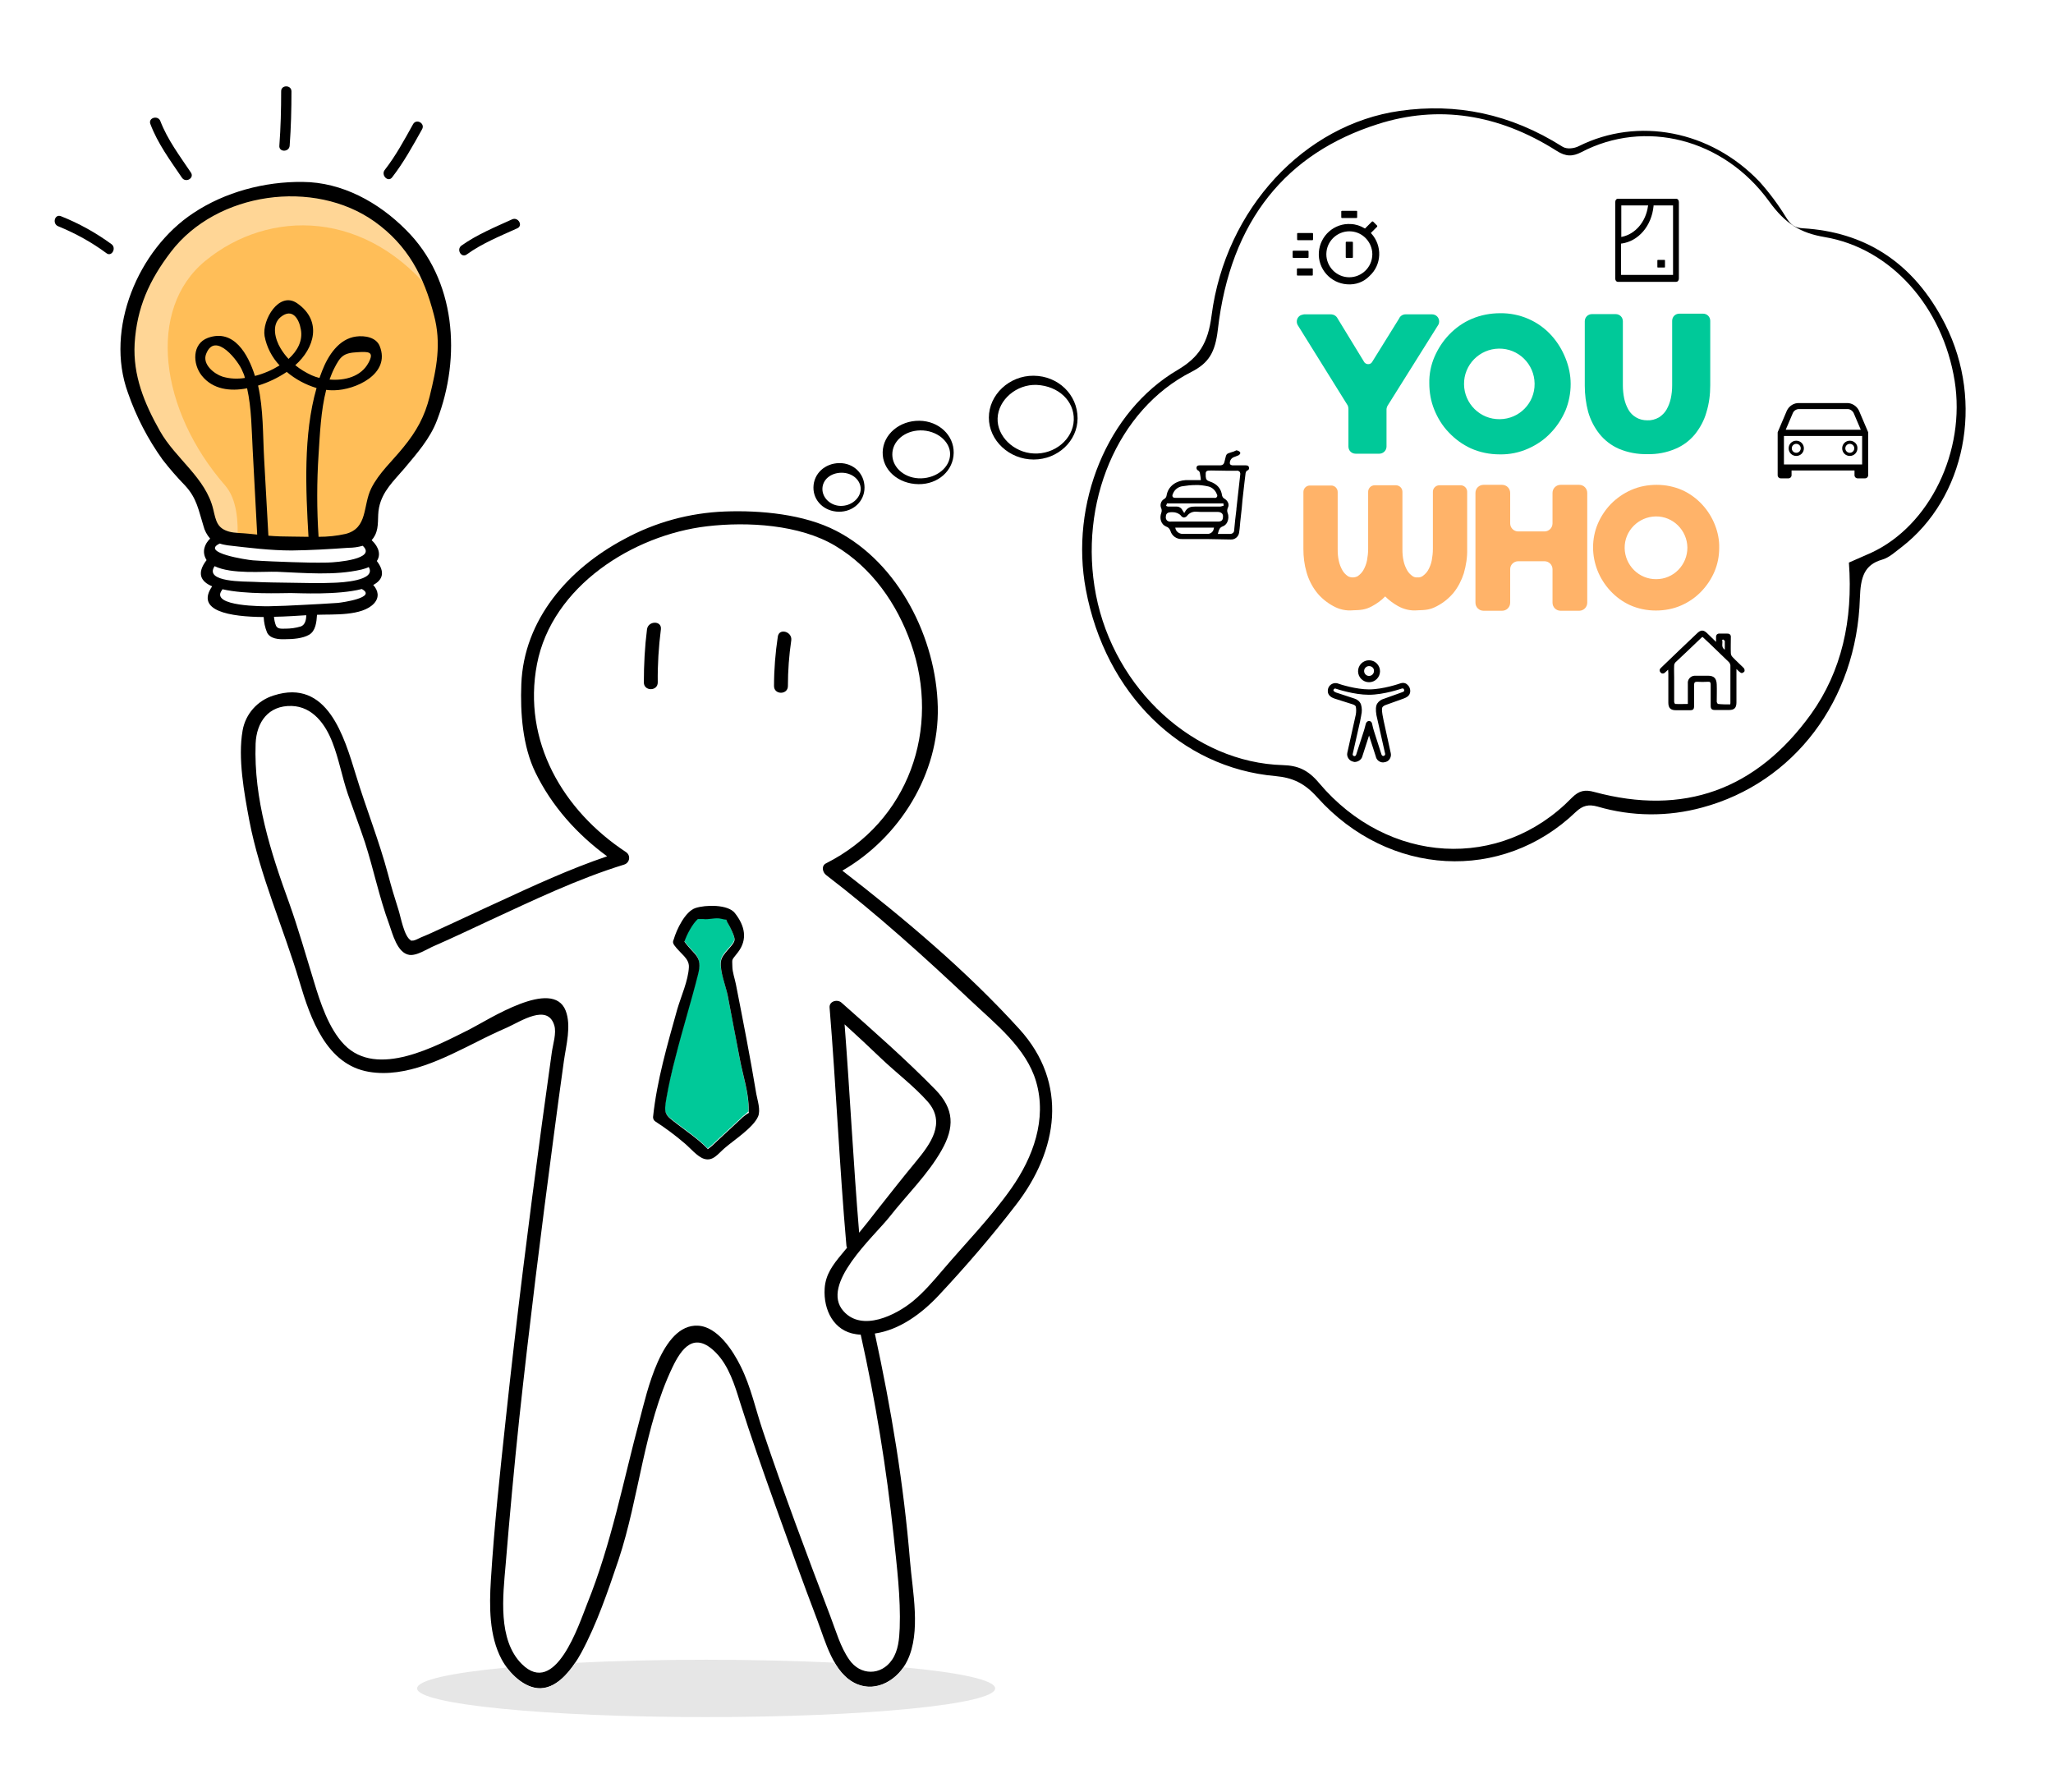 <?xml version="1.0" encoding="utf-8"?>
<!-- Generator: Adobe Illustrator 24.0.1, SVG Export Plug-In . SVG Version: 6.00 Build 0)  -->
<svg version="1.1" id="bb5d28a7-dcbd-432e-bcf1-e00e5f3218fd"
	 xmlns="http://www.w3.org/2000/svg" xmlns:xlink="http://www.w3.org/1999/xlink" x="0px" y="0px" viewBox="0 0 916.4 800"
	 style="enable-background:new 0 0 916.4 800;" xml:space="preserve">
<style type="text/css">
	.st0{fill:#FFBE58;}
	.st1{fill:#FFD696;}
	.st2{fill:#00C999;}
	.st3{fill:#E6E6E6;}
	.st4{fill:#FFB369;}
</style>
<title>why-youwho-idea-teal</title>
<path class="st0" d="M199.1,151.1c0.7,5-4,26.3-5.9,32.6c-1.8,5.7-4.7,11-8.7,15.5c-3.9,4.6-6.5,8.5-10.7,12.8
	c-4.5,4.5-7.3,10.4-8,16.7c-0.3,3.1,0.6,6.4-1.1,8.9c-1,1.5-1.9,3.7-5.9,3.7c-6.8,0-21,1.3-28.5,1.2c-9.7,0.3-27-2.4-31.6-2.4
	c-3.5,0-4.6-5.1-5.4-8.5s-1-6.9-2.6-10s-4.3-5.5-6.8-8c-12.5-12.4-20.5-28.7-25.8-45.5c-1.9-6-0.6-30.3,4.9-40.1
	c3.9-7,8.3-13.7,13.2-20c5.3-6.7,12.6-11.1,20.1-15.2c7.3-4,20.9-7.1,29.2-8.1c14.3-1.6,27.1-0.4,43.6,11.4
	c10.3,7.4,18.8,15.6,23.8,30.1C195.9,135.7,198.3,144.4,199.1,151.1z"/>
<path class="st1" d="M194.8,132.9c-0.7-2.1-1.4-4.3-2.1-6.5c-5-14.6-13.5-22.7-23.8-30.1c-16.5-11.9-29.3-13-43.6-11.4
	c-8.3,0.9-21.9,4-29.2,8.1c-7.5,4.1-14.8,8.5-20.1,15.2c-4.9,6.3-9.3,13-13.2,20c-5.5,9.8-6.8,34.1-4.9,40.1
	c5.3,16.8,13.3,33,25.9,45.4c2.5,2.5,5.2,4.9,6.8,8s1.8,6.7,2.6,10s2,8.5,5.4,8.5c1.4,0,4.1,0.3,7.4,0.6c0.4-7.9-0.2-18-5.5-24.1
	c-29.3-33.6-35.2-78.7-8.8-100.3C120,93.2,164.1,93,194.8,132.9z"/>
<path d="M135.1,81.2c-17-0.2-34.7,4.5-48.8,13.9c-24.6,16.2-39.6,51.7-29.2,80.2c3.7,10.7,8.9,20.7,15.5,29.9c3.1,4,6.5,7.9,10,11.5
	c5.3,5.7,6,11,8.2,18c0.5,2.1,1.6,4.1,3,5.7c-2.5,2.4-3.8,5.9-1.7,9.4c0,0.1,0.1,0.1,0.1,0.2c-4.6,6-2.5,9.6,2.5,11.7
	c-7.6,11,7.9,13.6,23,13.7c0.1,2.4,0.6,4.7,1.5,6.9c1.4,2.9,5.3,3.1,8.1,3c3.3,0,7.8-0.3,10.7-2s3.3-5.7,3.5-8.9
	c7.2-0.3,20,0.7,25.4-5c2.6-2.8,1.9-5.9-0.3-8.3c4.1-2.2,5.5-5.6,1.6-10.7c1.8-2.6,1.1-6.1-2.3-9.3c0.6-0.7,1.1-1.4,1.5-2.2
	c2-4,0.9-8.1,1.8-12.4c1.5-7.3,6.6-11.9,11.2-17.3c5.6-6.7,11.6-13.4,14.7-21.7c10.8-28.1,8.5-62.7-13.9-84.9
	C169,90.3,152.7,81.3,135.1,81.2z M101.6,243.4c9.5,1.1,19.1,2.3,28.6,2.3c8.4-0.1,16.9-0.6,25.3-1.2c2.2,0,4.3-0.3,6.4-0.9
	c6.4,5.9-11.4,7.4-15.7,7.5c-5.3,0.1-10.7,0-16-0.2c-5.8-0.2-11.6-0.4-17.3-0.8c-2.7-0.2-23.6-3.4-14.8-7.5
	C99.2,243,100.4,243.2,101.6,243.4z M117.9,204.8c-0.6-10.8-0.3-22.1-2.7-32.7c4.6-1.4,8.9-3.5,12.8-6.1c3.9,3.3,8.4,5.7,13.3,7.2
	c-6,20.8-4.8,45.6-3.6,66.4c-2.6,0-5.1-0.1-7.4-0.1c-3.5,0-7-0.1-10.5-0.4L117.9,204.8z M125.2,155.4c-2.3-3.8-4.2-10.4,0.1-13.9
	c5.2-4.2,8.2,0.8,9,5.6c0.9,5-1.5,9.5-5.5,13.1C127.4,158.7,126.2,157.1,125.2,155.4z M149.2,260.1c-6.5,0.3-12.9,0.1-19.4,0
	c-5.5-0.1-11-0.1-16.5-0.4c-3.8-0.2-22.4,0.3-17.5-7c7.5,3.7,21.9,2.3,27.8,2.5c12.3,0.5,25.7,1.8,37.8-1c1.1-0.3,2.2-0.6,3.2-1.1
	C168.2,259.3,152,260,149.2,260.1L149.2,260.1z M134.3,279.6c-2.3,0.7-4.6,1-7,1c-1.8,0-3.3,0.2-4.1-1.3c-0.5-1.3-0.8-2.6-0.9-4
	c5.7-0.1,10.9-0.5,14.4-0.7C136.7,276.6,136.2,278.9,134.3,279.6L134.3,279.6z M150.8,269.1c-5.3,0.4-10.5,0.6-15.8,0.9
	c-5.1,0.3-10.2,0.5-15.2,0.6c-1.7,0-26.1,0.2-20.8-7.1c0.1-0.2,0.2-0.3,0.3-0.5c10.4,2.4,26.1,1.7,30.5,1.7c3.6,0,20.8,1,31.7-1.8
	C168.4,266.7,152.8,268.9,150.8,269.1L150.8,269.1z M191.8,176.9c-2.2,9-5.9,15.6-11.7,22.7c-4.8,6-11,11.5-14.4,18.4
	c-3.8,7.7-1.4,17.7-11.4,20.3c-4,0.9-8,1.3-12.1,1.3c-0.8-12.2-0.8-24.5,0-36.7c0.6-9.1,1-19.5,3.4-28.9c1.2,0.2,2.3,0.2,3.5,0.2
	c9.4-0.1,25.4-7.2,20.4-19.7c-1.6-4-6.7-4.8-10.5-4.3c-7.8,1-12.6,8.6-15.2,15.3c-0.4,1-0.8,2.1-1.2,3.2c-1.2-0.3-2.4-0.7-3.5-1.2
	c-2.6-1.2-5.1-2.7-7.3-4.5c8.6-7.6,12.1-19.8,0.9-27.6c-8.1-5.7-15.8,7.5-14.6,14.6c0.9,4.9,3.3,9.5,6.7,13.1
	c-3.4,2.1-7.1,3.7-11,4.7c-3-9.6-9.4-21.2-21-17c-7.1,2.6-6.9,11.7-2.7,16.9c4.9,6.1,12.6,7.1,20.2,5.6c2,9,2,18.4,2.5,27.6
	c0.7,12.6,1.3,25.1,2,37.7l-4-0.4c-2.6-0.3-5.9-0.2-8.5-0.9c-5.4-1.5-5.9-4.8-7.1-9.9c-3.3-14.1-16.8-22.6-23.8-35
	s-12.1-24.8-11.3-39.1c1-16,6.5-28.2,16.2-40.9c20.5-26.8,63.9-32.7,90.9-13.5c14.8,10.6,22,24.3,26.5,41.7
	C197.1,153.3,194.9,164.3,191.8,176.9L191.8,176.9z M147.1,169.4c0.6-1.6,1.2-3.2,2-4.8c2.8-5.5,4.1-7.1,10.5-7.4
	c4.9-0.3,7.6-0.3,4.9,4.7C161.2,168.1,153.9,170,147.1,169.4L147.1,169.4z M109.3,168.7c-3.3,0.5-6.7,0.4-10-0.6
	c-3.7-1.2-9.1-5.5-7.3-10.1c4.1-10.6,14.8,3.7,16.2,7.6C108.7,166.6,109.1,167.6,109.3,168.7L109.3,168.7z"/>
<path d="M228.6,97.9c-7.7,3.5-15.7,6.8-22.6,11.7c-2.4,1.7-0.1,5.7,2.3,4c6.9-5,14.9-8.2,22.6-11.7
	C233.6,100.7,231.3,96.7,228.6,97.9z"/>
<path d="M175,79.2c5.2-6.7,9.2-14,13.4-21.5c1.5-2.6-2.5-4.9-4-2.3c-3.9,7-7.7,14.1-12.7,20.5C170,78.2,173.2,81.5,175,79.2z"/>
<path d="M129.3,65c0.6-8.1,0.8-16.2,0.8-24.2c0-3-4.7-3-4.6,0c0,8.1-0.2,16.2-0.8,24.2C124.4,68,129.1,68,129.3,65z"/>
<path d="M81.2,79.3c1.7,2.5,5.7,0.2,4-2.3c-4.9-7.3-10.4-14.6-13.6-22.9c-1-2.8-5.5-1.6-4.5,1.2C70.4,64.1,76,71.6,81.2,79.3z"/>
<path d="M49.8,109c-7-5.1-14.5-9.3-22.6-12.5c-2.8-1.1-4,3.4-1.2,4.5c7.6,3.1,14.9,7.1,21.5,12C49.8,114.8,52.1,110.8,49.8,109z"/>
<path class="st2" d="M334.1,495.2c0.2-7.3-2.7-15.8-4-23c-1.7-9.4-3.5-18.9-5.4-28.3c-0.8-4.3-3.5-10.6-3-15c0.4-3.7,5.8-7,6.1-9.7
	c0.2-1.4-2.2-6-2.8-7.1c-1.8-2.9,0.5-1.4-3.1-2.3c-2.6-0.6-5.6,0.5-8.2,0.1c-0.1,0-1.4-0.1-2.3,0h0c-2.3,2-4.9,6.9-6,10.1
	c4.7,6.3,8.2,6.4,6.1,14.6c-3.1,12.3-6.9,24.4-10,36.7c-1.5,6.1-3,12.2-4.1,18.4c-1.3,7.4-0.8,7.5,4.9,11.8
	c4.3,3.3,9.3,6.7,13.1,10.6c0.2,0.2,0.4,0.4,0.5,0.6c0-0.1,0.1-0.1,0.1-0.2c1.5-1.1,2.8-2.3,4.1-3.6c3.9-3.5,7.6-7.1,11.4-10.6
	c0.9-0.7,1.7-1.4,2.5-2.2C334,496,334,495.6,334.1,495.2z"/>
<path d="M337.6,488.3c-2.7-16.3-5.9-32.6-9.1-48.9c-0.5-2.6-1.6-5.5-1.6-8.1c-0.1-3.8-0.4-2.4,2.6-6.4c4.2-5.6,3.1-11.6-1.5-17.4
	c-3.1-3.9-13.1-3.7-17.6-2.2s-8.4,9.5-9.7,14.1c-0.4,0.7-0.4,1.5,0.1,2.2c0,0.1,0.1,0.1,0.1,0.2c2.9,4,6.8,5.9,6.6,9.9
	c-0.3,6-3.5,13-5.2,18.8c-4.4,15.8-9.1,31.8-10.8,48.1c0,0.8,0.4,1.6,1.1,2c4.5,2.9,8.9,6.2,13,9.7c2.3,1.9,5.7,6,8.6,6.9
	c4,1.3,6.2-2.1,9.2-4.7c4-3.5,12.9-9.2,15-14.2C339.6,495.5,338.1,491,337.6,488.3z M331.6,498.6c-3.8,3.5-7.6,7.1-11.4,10.6
	c-1.3,1.3-2.6,2.5-4.1,3.6c-0.1,0-0.1,0.1-0.1,0.2c-0.2-0.2-0.3-0.4-0.5-0.6c-3.8-3.9-8.8-7.3-13.1-10.6c-5.6-4.3-6.2-4.4-4.9-11.8
	c1.1-6.2,2.5-12.3,4.1-18.4c3.1-12.3,6.9-24.4,10-36.7c2.1-8.2-1.5-8.3-6.1-14.6c1.1-3.3,3.7-8.1,6-10.1h0c0.9,0,2.2,0,2.3,0
	c2.6,0.4,5.6-0.8,8.2-0.1c3.5,0.9,1.3-0.6,3.1,2.3c0.6,1,3,5.6,2.8,7.1c-0.3,2.7-5.7,6-6.1,9.7c-0.5,4.4,2.1,10.7,3,15
	c1.8,9.4,3.6,18.9,5.4,28.3c1.3,7.1,4.2,15.6,4,23c-0.1,0.4,0,0.8,0.1,1.2C333.3,497.2,332.5,497.9,331.6,498.6L331.6,498.6z"/>
<path d="M455,459.3c-23.5-25.9-51.3-49.3-79-70.7c25.5-14.7,43.3-43.2,42.6-73.1c-0.7-30.6-17.4-64.2-45.4-78.6
	c-14.3-7.4-33.7-9.2-49.6-8.6c-15.8,0.6-31.2,4.8-45.1,12.4c-24.6,13.1-44.7,35.7-45.8,64.7c-0.5,12.9,0.6,27.7,6.3,39.4
	c7.3,15,18.6,27.6,32,37.4c-16.8,5.7-33,13.2-49,20.6c-8.4,3.8-16.7,7.8-25.1,11.6c-3,1.4-6,2.8-9,4c-0.7,0.3-2.5,1.3-3.4,1.4
	s-1.2,0-1.3,0c0.1,0,0.4-0.1,0.2-0.1c-3-1.6-4.5-10.4-5.5-13.5c-1.7-5.3-3.3-10.6-4.7-16c-4-15-9.8-29.4-14.3-44.2
	c-5.3-17.2-12.7-43.3-36.7-35.6c-7.2,2.2-12.6,8.2-13.9,15.6c-2.2,12.4,0.7,28,3,40.3c4.7,24.5,15.3,48,22.4,71.9
	c4.9,16.5,12,37,31,40.2c16.7,2.8,33.5-6.1,48-13.3c4.5-2.3,9.1-4.5,13.7-6.5c6-2.7,18-10.8,21-1c1.1,3.5-0.6,8.5-1.1,12.2
	c-1.5,10.6-2.9,21.2-4.4,31.8C236,545.2,230.5,589,225.8,633c-2.6,24.1-5.2,48.2-6.7,72.4c-0.7,11.5-0.8,24.7,4.8,35.2
	c3.2,6,10.2,13.1,17.4,12.9c8.2-0.2,14.6-9.3,18.1-15.7c7-12.9,12-27.7,16.7-41.6c9.3-28,11.3-59.3,24.1-86
	c3.9-8.1,9.6-16.4,19.4-6.4c5.7,5.8,8.4,14.5,10.7,22c4.9,15.5,10.3,30.8,15.8,46.2c6.1,17,12.2,34,18.6,50.8
	c3.7,9.6,7.2,24.3,17.7,28.8c9.1,3.9,18.6-2.1,22.6-10.4c6.2-12.8,2.3-30.9,1.2-44.5c-2.8-34.2-8.4-68-15.7-101.5
	c11.1-1.6,21-9,28.5-17c11.9-12.7,23.8-26.5,34.4-40.3C472.4,513.4,477,483.5,455,459.3z M451.5,530.3c-9.1,13-20.6,24.7-30.9,36.8
	c-4,4.7-8.1,9.5-12.9,13.5c-7.7,6.4-22.9,14-31.2,4.6C365.9,573.3,390,552,397,543.2c7.6-9.7,17.2-19,23.3-29.8
	c5.8-10.2,5.7-18.4-2.8-27.1c-13.2-13.5-27.8-26.3-41.9-38.8c-1.8-1.6-5.5-0.7-5.3,2.2c2.9,35.3,4.4,70.8,7.5,106.1
	c0,0.4,0.1,0.7,0.3,1.1c-0.8,1-1.6,1.9-2.4,2.9c-3.9,4.7-7.2,9-7.6,15.3c-0.6,9.5,4,19,14,20.4c0.7,0.1,1.4,0.2,2.1,0.2
	c6.6,29.6,11.5,59.6,14.7,89.8c1.4,13.5,3.2,27.6,2.7,41.2c-0.2,4.8-0.6,10-3.4,14.1c-4.9,7.2-14.2,7.1-19.1,0c-4-5.7-6-13-8.5-19.5
	c-10.4-27.3-20.7-54.7-30-82.4c-3.3-9.7-5.4-19.9-10-29.1c-3.4-6.9-10.3-17.7-19.1-18.1c-16.3-0.8-22.8,30.2-25.8,41.3
	c-7.5,27.9-12.7,55.8-23.6,82.8c-3.7,9.3-14.2,41.9-29.2,26.9c-10.8-10.8-8.4-30.4-7.2-44.3c1.8-21.8,3.8-43.6,6.1-65.4
	c4.5-41.6,9.7-83.2,15.2-124.7c1.5-11.6,3.1-23.1,4.7-34.7c1-7.1,3.4-15.7,0.8-22.5c-5.8-14.8-34.5,4.1-43,8.4
	c-14.9,7.4-41.1,21.9-55.8,6.8c-7-7.2-10.8-19-13.6-28.3c-3.6-11.7-6.9-23.4-11-34.9c-8.3-22.8-15.9-46.5-15-71.2
	c0.4-9.6,5.7-17.1,16.1-16.8c9.4,0.3,15.1,8.2,18.2,16.3c2.9,7.4,4.3,15.5,6.9,23.1c2.5,7.2,5.2,14.3,7.6,21.5
	c3.9,12.1,6.4,24.6,10.8,36.5c1.5,4.2,3.6,12.9,9,13.7c3.3,0.5,8.1-2.7,10.9-3.9c8.3-3.6,16.4-7.5,24.6-11.3
	c19.7-9.1,39.6-18.7,60.4-25.1c1.7-0.5,2.6-2.3,2.1-3.9c-0.2-0.7-0.7-1.3-1.3-1.7c-28.1-18.5-46.3-49.5-39.7-83.9
	c6.7-34.7,42.8-57.6,75.9-61.5c18-2.1,41.3-0.8,57.2,8.7c16.4,9.8,27.6,25.9,33.8,43.5c13.5,38.2-1,79.6-37.8,98.2
	c-2.3,1.1-1.7,4,0,5.3c22.7,17.4,43.7,36.4,64.5,56c11,10.4,24.8,21.1,29.2,36.2C467.4,499.6,461.1,516.6,451.5,530.3L451.5,530.3z
	 M383.5,550.2c-2.6-31-4.1-62-6.5-93c5.5,5,10.9,10,16.2,15.1c6.8,6.5,14.7,12.4,20.9,19.4c8.3,9.5,1.2,18.9-5.2,26.7
	c-5.9,7.1-11.6,14.4-17.3,21.6C389,543.4,386.3,546.8,383.5,550.2L383.5,550.2z"/>
<path class="st3" d="M403.3,744.2c-4.6,6.7-12.9,11-20.9,7.5c-4.3-1.9-7.4-5.4-9.9-9.6c-17.3-0.8-36.7-1.3-57.3-1.3
	c-21.1,0-40.9,0.5-58.5,1.4c-3.7,5.5-9,11.3-15.5,11.4c-5.8,0.1-11.5-4.4-15.1-9.3c-24.6,2.3-39.9,5.6-39.9,9.3
	c0,7.1,57.8,12.8,129,12.8s129-5.7,129-12.8C444.3,749.9,428.5,746.5,403.3,744.2z"/>
<path d="M288.8,280.9c-1,7.9-1.4,15.8-1.4,23.7c0,4,6.2,4,6.2,0c-0.1-7.9,0.4-15.8,1.4-23.7C295.5,276.9,289.3,277,288.8,280.9z"/>
<path d="M347.2,284.1c-1.1,7.3-1.7,14.7-1.7,22.1c0,4,6.2,4,6.2,0c0-6.8,0.5-13.7,1.5-20.4C353.7,281.9,347.8,280.2,347.2,284.1z"/>
<path d="M759.9,360.4c-15.3,4.2-31.5,4.1-46.8-0.4c-4-1.1-6.6-0.5-9.7,2.4c-32.9,31.6-83.5,29-115.4-6.5c-5.8-6.5-11.2-8.8-18.6-9.5
	c-42.5-3.7-76-36.9-84.7-83.2c-7.2-38.1,9.4-79.6,41-98.1c9.4-5.6,13.5-11.8,15.1-24.2c6.2-48,41.7-85.4,84-91.4
	c25.2-3.6,49.3,1.2,72.7,16c1.9,1.2,5.2,0.8,7.3-0.3c26.3-13.1,58.7-7,80.5,15.8c4.5,5,8.5,10.4,12,16.1c2.1,3.4,4,4.6,7.5,4.8
	c27,1.6,49.2,14.6,63.5,42.9c17.6,34.9,8.9,77.5-19.5,99.4c-2.8,2.1-5.5,4.7-8.7,5.6c-8,2.3-9.6,7.9-9.9,17.2
	C828.8,312.6,800.7,349.4,759.9,360.4z M825.3,251.1c3.8-1.7,6.9-3,10-4.4c26.1-12.1,42.2-45.4,37.2-76.7
	c-5.3-32.9-28.3-59.2-58.1-64.2c-10.6-1.8-17.4-5.8-24.7-15.9c-20.5-28.3-55.7-36.7-83.8-22c-3.9,2-6.9,2.1-11.1-0.6
	c-26-16.5-52.9-20.5-79.8-11.9c-40.6,12.9-65.8,42.8-71.4,91.8c-1.2,10.1-4,14.8-11.8,18.8c-33.1,16.8-50.5,58.7-42.6,99.5
	c8.2,42.2,43.9,74.9,83.5,76c6.5,0.2,11.1,2,16.1,8c30.8,36.5,81,39.3,112.8,6.6c3.2-3.2,5.8-3.8,10.1-2.6
	c39.7,10.7,72.2-0.8,96.7-34.8C822,299.7,827.2,276.8,825.3,251.1z"/>
<path d="M461.4,205.1c-10.9,0-20-8.5-20-18.7s9.1-18.8,20-18.7s19.6,8.4,19.6,19C481,196.8,472.2,205.1,461.4,205.1z M462.8,171.8
	c-9-0.4-17.2,6.6-17.5,14.9c-0.3,8,7.2,15.3,16.1,15.7c9.4,0.5,17.6-6.4,17.9-14.9S472.5,172.3,462.8,171.8z"/>
<path d="M410,216.1c-9.1-0.1-16.2-6.4-16-14.3s7.5-14.1,16.4-14c8.6,0.1,15.4,6.4,15.3,14.3S418.8,216.2,410,216.1z M410.8,192.1
	c-7.1,0.1-12.6,4.9-12.5,10.9s5.9,10.7,12.9,10.5s12.8-4.9,12.9-10.7S418.1,192,410.8,192.1L410.8,192.1z"/>
<path d="M374.4,228.4c-6.4-0.1-11.4-4.8-11.3-10.9s5.1-10.7,11.5-10.8s11.3,4.7,11.3,10.9S380.8,228.5,374.4,228.4z M375.7,211
	c-4.8,0-8.5,3-8.6,7.1s3.6,7.6,8.1,7.7c4.8,0.1,8.9-3.4,9-7.5C384.2,214.3,380.5,211,375.7,211z"/>
<path d="M601.3,126.9c-7.4-0.5-13.1-6.9-12.6-14.3s6.9-13.1,14.3-12.6c2.2,0.1,4.3,0.8,6.1,1.9l0.2,0.1l3.1-3.1
	c0.1-0.1,0.3-0.1,0.5,0c0,0,0,0,0,0l1.8,1.8c0.1,0.1,0.1,0.3,0,0.5c0,0,0,0,0,0l-2.8,2.8l0.2,0.2c5,5.5,4.7,14-0.8,19
	C608.7,125.9,605.1,127.2,601.3,126.9L601.3,126.9z M603.4,103.3c-5.6-0.6-10.7,3.5-11.3,9.1c-0.6,5.6,3.5,10.7,9.1,11.3
	s10.7-3.5,11.3-9.1c0.1-0.8,0.1-1.5,0-2.3C611.9,107.6,608.2,103.8,603.4,103.3L603.4,103.3z"/>
<path d="M578.9,122.7v-2.6c0-0.2,0.2-0.3,0.3-0.3h6.5c0.2,0,0.3,0.1,0.3,0.3c0,0,0,0,0,0v2.6c0,0.2-0.1,0.3-0.3,0.3l0,0h-6.5
	C579.1,123,578.9,122.9,578.9,122.7z M600.7,114.8v-6.6c0-0.2,0.1-0.3,0.3-0.3l0,0h2.6c0.2,0,0.3,0.1,0.3,0.3c0,0,0,0,0,0v6.6
	c0,0.2-0.1,0.3-0.3,0.3l0,0H601C600.8,115.1,600.7,115,600.7,114.8C600.7,114.8,600.7,114.8,600.7,114.8z M577,114.8v-2.6
	c0-0.2,0.1-0.3,0.3-0.3h6.5c0.2,0,0.3,0.2,0.3,0.3v2.6c0,0.2-0.1,0.3-0.3,0.3l0,0h-6.5C577.1,115.1,577,114.9,577,114.8L577,114.8z
	 M579,106.9v-2.6c0-0.2,0.2-0.3,0.3-0.3h6.5c0.2,0,0.3,0.1,0.3,0.3c0,0,0,0,0,0v2.6c0,0.2-0.1,0.3-0.3,0.3l0,0h-6.5
	C579.1,107.2,579,107.1,579,106.9C578.9,106.9,578.9,106.9,579,106.9L579,106.9z M598.7,97v-2.6c0-0.2,0.2-0.3,0.3-0.3h6.5
	c0.2,0,0.3,0.1,0.3,0.3c0,0,0,0,0,0V97c0,0.2-0.1,0.3-0.3,0.3l0,0H599C598.8,97.3,598.7,97.2,598.7,97z"/>
<path d="M829.2,213.5c-0.8,0-1.4-0.6-1.4-1.4c0,0,0,0,0,0V210h-28.1v2.1c0,0.8-0.6,1.4-1.4,1.4l0,0h-3.4c-0.8,0-1.4-0.6-1.4-1.4
	c0,0,0,0,0,0v-18.8c0-0.1,0-0.2,0-0.3c0-0.1,0.1-0.2,0.1-0.3l4-9.4c1-2.1,3.1-3.5,5.5-3.4h21.2c2.3-0.1,4.5,1.3,5.5,3.4l4,9.4
	c0,0.1,0.1,0.2,0.1,0.3c0,0.1,0,0.2,0,0.3v18.8c0,0.8-0.6,1.4-1.4,1.4l0,0L829.2,213.5z M796.3,207.3h34.9v-12.7h-34.9V207.3z
	 M803.2,182.6c-1.2-0.1-2.4,0.6-2.9,1.7l-3.2,7.5h33.5l-3.2-7.5c-0.6-1.1-1.7-1.8-2.9-1.7H803.2z"/>
<path d="M801.8,196.7c-1.9,0-3.4,1.5-3.4,3.4s1.5,3.4,3.4,3.4s3.4-1.5,3.4-3.4c0,0,0,0,0,0C805.2,198.2,803.7,196.7,801.8,196.7z
	 M801.8,202.1c-1.1,0-2-0.9-2-2s0.9-2,2-2s2,0.9,2,2S802.9,202.1,801.8,202.1z"/>
<path d="M825.7,196.7c-1.9,0-3.4,1.5-3.4,3.4c0,1.9,1.5,3.4,3.4,3.4c1.9,0,3.4-1.5,3.4-3.4c0,0,0,0,0,0
	C829.2,198.2,827.6,196.7,825.7,196.7z M825.7,202.1c-1.1,0-2-0.9-2-2s0.9-2,2-2s2,0.9,2,2S826.8,202.1,825.7,202.1z"/>
<path d="M538.5,240.6h-10.9c-2.3,0.1-4.4-1.3-5.1-3.5c-0.3-1-1-1.8-2-2.1c-2.2-0.9-3.1-3.6-2.1-6.2c0.2-0.6,0.2-1.2,0-1.8
	c-0.8-1.6-0.2-3.5,1.3-4.3c0.5-0.3,0.9-0.8,1-1.4c0.7-4.6,4.7-6.8,8.5-7c0.6,0,1.3,0,2.2,0h3c0.3,0,0.6,0,0.8,0h0.5h0.3v-0.4
	c0-0.3-0.1-0.6-0.1-0.9c-0.1-0.7-0.2-1.3-0.3-1.9c-0.1-0.5-0.4-0.9-0.8-1.1c-0.5-0.2-0.8-0.8-0.7-1.4c0.1-0.4,0.3-0.9,1.3-0.9h5.3
	c1.5,0,2.7,0,3.8,0h0.1c1.3,0,1.8-0.7,2-1.7l0.2-0.8c0.6-2.6,0.6-2.6,2.4-3.2c0.4-0.1,1-0.3,1.6-0.5l0.4-0.2
	c0.2-0.1,0.5-0.2,0.7-0.3l0,0c0.6,0.1,1.2,0.3,1.6,0.8c0.1,0.2,0.2,0.4,0.1,0.6c-0.1,0.3-0.4,0.6-0.7,0.8c-0.5,0.2-1,0.4-1.5,0.6
	l-0.8,0.3c-1.1,0.5-1.8,1.7-1.6,2.9c0.1,0.5,0.9,0.7,1.2,0.7c0.9,0,1.9,0,3,0h2.7h0.1c1,0,1.4,0.3,1.5,0.9c0.2,0.6-0.1,1.2-0.7,1.4
	c0,0-0.1,0-0.1,0c-0.4,0.3-0.6,0.7-0.7,1.2c-0.4,3-0.7,6-1,8.5c-0.3,2.3-0.5,4.6-0.7,7c-0.2,2.1-0.5,4.3-0.7,6.4l-0.1,1.2
	c-0.1,1.1-0.2,2.3-0.4,3.5c-0.3,1.8-1.9,3.1-3.7,3L538.5,240.6z M524.7,235.9c0.3,1.4,1.7,2.4,3.2,2.4h5.3c1.9,0,3.8,0,5.6,0
	c1.5,0.1,2.8-0.9,3-2.4l0.1-0.4h-17.3L524.7,235.9z M540.7,210c-1.2,0-1.8,0-2.2,0.4s-0.3,0.9-0.3,2v0.3c0.1,1.4,0.6,1.8,1.8,2.2
	c3.3,1.1,5.1,3.2,5.5,6.3c0.2,0.6,0.5,1.1,1.1,1.4c1.6,1,2.2,2.6,1.5,4c-0.4,0.8-0.4,1.7-0.1,2.4c0.5,1.3,0.4,2.8-0.2,4.1
	c-0.4,0.8-1.1,1.5-1.9,1.8c-1.5,0.5-1.8,1.6-2.1,2.7l-0.2,0.7h3.5c0.8,0,1.5,0,2.1,0c0.9,0,1.7-0.7,1.7-1.6c0,0,0,0,0-0.1
	c0.3-3.1,0.6-6.2,1-9.2v-0.3c0.5-4.4,1.1-9.9,1.7-15.2c0.1-0.5,0-1-0.3-1.4c-0.4-0.3-0.8-0.5-1.3-0.4H552c-1.5,0-3,0-5,0L540.7,210
	L540.7,210z M523.4,228.6h-0.7c-1.4,0.1-2.3,0.5-2.3,2.1c-0.1,0.6,0.1,1.1,0.5,1.6c0.5,0.4,1.1,0.6,1.8,0.5h21
	c1.5,0,2.2-0.6,2.2-2.1c0.1-0.6-0.1-1.2-0.5-1.6c-0.5-0.4-1.1-0.6-1.7-0.6h-5.7c-1.5,0-2.8,0-3.9-0.1h-0.3c-1.5-0.1-2.9,0.6-3.8,1.7
	c-0.3,0.5-0.9,0.8-1.5,0.9c-0.6-0.1-1.1-0.4-1.4-0.9C526.3,229.2,524.9,228.6,523.4,228.6L523.4,228.6z M520.5,225.8l0.3,0.1
	l0.2,0.1c0.2,0.1,0.4,0.1,0.7,0.1h2.3h1c0.9-0.1,1.8,0.3,2.4,1c0.2,0.2,0.3,0.5,0.5,0.8l0.4,0.6l0.3,0.5l0.3-0.5
	c1.2-2.2,2.8-2.4,4.5-2.4h4.7h6.5c0.3,0,0.6-0.1,0.9-0.2c0.1,0,0.3-0.1,0.4-0.1l0.3-0.1l-0.1-1h-25.2L520.5,225.8z M538,222.2h4
	c0.5,0.2,1.1-0.1,1.3-0.6c0.1-0.3,0.1-0.7-0.1-0.9c-0.6-1.8-2.1-3.2-3.9-3.6c-1.9-0.4-3.8-0.7-5.8-0.6c-1.8,0-3.7,0.2-5.5,0.5
	c-2,0.2-3.7,1.5-4.4,3.3c-0.3,0.6-0.4,1.1-0.1,1.5s0.7,0.4,1.4,0.4L538,222.2L538,222.2z"/>
<path d="M744.6,298.9c-0.7,0.6-1,1-1.4,1.3c-0.5,0.5-1.3,0.6-1.8,0.1c0,0-0.1-0.1-0.1-0.1c-0.6-0.5-0.6-1.3-0.2-1.8
	c0.1-0.1,0.1-0.1,0.2-0.2c0.1-0.1,0.3-0.3,0.4-0.4c5.2-5,10.4-10,15.7-15c1.8-1.8,3-1.8,4.8,0l3.8,3.7v-2.1
	c-0.1-0.8,0.4-1.5,1.2-1.6c0.1,0,0.3,0,0.4,0h3.4c0.8-0.1,1.5,0.4,1.6,1.2c0,0.1,0,0.3,0,0.4c0,2.4-0.1,4.8,0,7.1
	c0,0.7,0.3,1.3,0.8,1.8c1.6,1.7,3.3,3.2,4.9,4.8c0.4,0.4,0.5,1,0.4,1.5c-0.1,0.3-0.7,0.7-1.1,0.8s-0.8-0.3-1.1-0.5
	c-0.5-0.4-0.9-0.8-1.4-1.3v14.9c0,2.4-0.9,3.4-3.3,3.4c-2.1,0-4.2,0-6.3,0c-1.4,0-1.9-0.5-1.9-1.9c0-3.2,0-6.3,0-9.5
	c0-0.9-0.3-1.3-1.2-1.2c-1.6,0.1-3.3,0.1-4.9,0c-1,0-1.3,0.4-1.3,1.4c0,3.1,0,6.2,0,9.3c0,1.6-0.4,2-1.9,2c-2.1,0-4.1,0-6.2,0
	c-2.4,0-3.4-1-3.4-3.4c0-4.4,0-8.7,0-13.1L744.6,298.9z M772.3,314.4c0-0.2,0.1-0.4,0.1-0.5c0-5.6,0-11.3,0-17
	c-0.1-0.5-0.3-1-0.7-1.4c-2.8-2.7-5.6-5.4-8.4-8.1l-3.3-3.1c-0.1,0.1-0.3,0.1-0.4,0.2c-3.9,3.7-7.8,7.5-11.8,11.2
	c-0.3,0.4-0.5,0.8-0.5,1.3c-0.1,1.8,0,3.6,0,5.4c0,3.6,0,7.2,0,10.8c0,0.4,0.3,1,0.5,1c1.8,0.1,3.7,0,5.6,0v-1.5c0-2.5,0-5.1,0-7.6
	c-0.2-1.8,1.2-3.4,3-3.5c0.2,0,0.4,0,0.6,0c1.8,0,3.6,0,5.4,0c2.7,0,3.8,1.2,3.9,3.9s0,5.1,0,7.7c0,0.3,0.4,1,0.6,1
	C768.7,314.4,770.5,314.4,772.3,314.4z M769.1,285.4l-0.4,0.3c0.5,1.3-0.7,3,1.2,4.3c0-1.4,0-2.7,0-3.9
	C769.8,285.8,769.3,285.6,769.1,285.4L769.1,285.4z"/>
<path d="M611.1,304.5c-2.7,0-4.9-2.2-4.9-4.9s2.2-4.9,4.9-4.9s4.9,2.2,4.9,4.9C616,302.3,613.8,304.5,611.1,304.5z M611.1,297.3
	c-1.2,0-2.2,1-2.2,2.2s1,2.2,2.2,2.2c1.2,0,2.2-1,2.2-2.2c0,0,0,0,0,0C613.4,298.3,612.4,297.3,611.1,297.3z"/>
<path d="M604.8,340.1c-0.2,0-0.4,0-0.6-0.1c-1-0.2-1.8-0.7-2.3-1.5c-0.5-0.7-0.7-1.7-0.5-2.5l3.8-17.1c0.2-1.2,0.2-2.4,0-3.5
	c-0.1-0.3-0.4-0.7-1.3-1l-8.2-2.6c-2.4-0.8-3-2.2-3-3.3c-0.1-1.8,1.2-3.4,3.1-3.6c0.1,0,0.2,0,0.3,0c0.3,0,0.6,0,0.9,0.1l0,0
	c1.3,0.5,8.3,2.7,14.1,2.7c6.3,0,13.7-2.6,14-2.7c0.4-0.1,0.7-0.2,1.1-0.2c0.7,0,1.4,0.2,1.9,0.7c0.9,0.7,1.4,1.8,1.4,2.9
	c0,2.3-2,3-3,3.4l-7.8,2.8c-0.6,0.2-1.2,0.5-1.6,1c-0.2,0.3-0.4,1.1,0,3.4l0.5,2.6l3.2,14.6c0.2,0.9,0,1.8-0.5,2.6
	c-0.5,0.8-1.4,1.3-2.3,1.4c-0.2,0-0.4,0.1-0.6,0.1c-1.6,0-3-1.1-3.3-2.7l-3-9.3l-3,9.3C607.8,338.9,606.4,340,604.8,340.1z
	 M611.1,321.8c0.6,0,1.1,0.4,1.3,1l0.5,2.1c0.1,0.5,0.3,0.9,0.4,1.4l3.3,10.3c0.2,0.7,0.6,0.8,0.8,0.8c0.1,0,0.1,0,0.2,0
	c0.2,0,0.4-0.2,0.6-0.4c0.1-0.2,0.1-0.4,0.1-0.5l-3.9-17.3c-0.4-2.4-0.3-4,0.3-5.1c0.7-1.1,1.8-1.9,3-2.2l7.8-2.8
	c1.2-0.4,1.3-0.6,1.3-0.9c0-0.3-0.1-0.6-0.3-0.8c-0.1-0.1-0.2-0.1-0.4-0.1c-0.1,0-0.2,0-0.3,0c-0.1,0-7.9,2.8-14.8,2.8
	c-6.6,0-14.1-2.5-15-2.8H596c-0.2,0-0.3,0.1-0.5,0.2c-0.2,0.2-0.3,0.4-0.3,0.6c0,0.2,0.2,0.6,1.2,1l8.2,2.7c1.3,0.4,2.4,1.3,2.9,2.6
	c0.5,1.6,0.5,3.3,0.1,4.9c0,0,0,0,0,0.1l-0.5,2.6l-3.3,14.6c0,0.2,0,0.4,0.1,0.5c0.1,0.2,0.3,0.3,0.6,0.4h0.1c0.5,0,0.8-0.6,0.8-0.8
	l3.3-10.2c0.2-0.5,0.3-1.1,0.5-1.7l0.5-1.9C610,322.2,610.5,321.8,611.1,321.8z"/>
<path d="M722.3,125.8c-0.8,0-1.3-0.6-1.3-1.5V90.2c0-0.9,0.5-1.5,1.3-1.5h25.8c0.8,0,1.3,0.6,1.3,1.5v34.1c0,0.9-0.5,1.5-1.3,1.5
	L722.3,125.8z M738.1,92c-0.9,8.9-6.7,15.6-14.2,16.7h-0.3v14h23.2V91.7h-8.7L738.1,92z M723.6,105.8l0.4-0.1
	c5.9-1.2,10.6-6.6,11.6-13.6l0.1-0.4h-12V105.8z"/>
<path d="M740,116h3c0.1,0,0.2,0.1,0.2,0.2v3c0,0.1-0.1,0.2-0.2,0.2h-3c-0.1,0-0.2-0.1-0.2-0.2v-3C739.9,116.1,739.9,116,740,116z"/>
<path class="st2" d="M597.1,142.2l11.6,19c0.5,1.1,1.7,1.6,2.8,1.2c0.5-0.2,0.9-0.6,1.2-1.2l11.8-19c0.5-1.2,1.7-1.9,2.9-1.9h11.8
	c1.8,0,3.2,1.4,3.2,3.2c0,0,0,0,0,0c0,0.5-0.1,1-0.4,1.5l-22.7,36.2c-0.2,0.5-0.4,1-0.4,1.5v16.6c0,1.8-1.5,3.2-3.2,3.2h-10.6
	c-1.8,0-3.2-1.4-3.2-3.2l0,0v-16.8c0-0.5-0.1-1-0.3-1.5l-22.4-36c-0.8-1.6-0.2-3.5,1.4-4.3c0.5-0.2,1-0.3,1.5-0.4h11.8
	C595.4,140.3,596.5,141,597.1,142.2z"/>
<path class="st2" d="M735.4,202.7c-4.4,0.1-8.8-0.7-12.8-2.4c-3.4-1.5-6.4-3.8-8.7-6.7c-2.3-2.9-4-6.3-5-9.8
	c-1-3.8-1.5-7.7-1.5-11.7v-28.7c0-1.8,1.4-3.2,3.2-3.2h10.6c1.8,0,3.2,1.4,3.2,3.2V172c0,2,0.2,3.9,0.6,5.9c0.4,1.8,1,3.4,1.9,5
	c0.8,1.4,2,2.6,3.4,3.4c1.5,0.9,3.2,1.3,5,1.3c1.8,0.1,3.6-0.4,5.2-1.3c1.4-0.9,2.6-2.1,3.4-3.5c0.9-1.6,1.5-3.2,1.9-5
	c0.4-1.9,0.6-3.8,0.6-5.8v-28.8c0-1.8,1.4-3.2,3.2-3.2h10.6c1.8,0,3.2,1.4,3.2,3.2V172c0,4.1-0.5,8.1-1.7,12c-1,3.6-2.8,6.9-5.1,9.8
	c-2.3,2.8-5.3,5.1-8.7,6.5C744,202,739.7,202.8,735.4,202.7z"/>
<path class="st2" d="M698.8,159.9c-1.5-3.8-3.6-7.2-6.3-10.2c-5.8-6.4-14.1-10-22.8-9.9c-4.4,0-8.7,0.8-12.7,2.5
	c-3.8,1.6-7.2,4-10.1,7c-2.8,2.9-5,6.3-6.6,10c-1.6,3.7-2.4,7.8-2.3,11.8c0,4,0.7,8,2.2,11.7c1.5,3.7,3.6,7.2,6.4,10.1
	c2.8,3,6.2,5.5,9.9,7.2c4,1.8,8.4,2.7,12.9,2.7c4.4,0.1,8.8-0.8,12.8-2.6c3.8-1.7,7.2-4,10-7c2.8-2.9,5-6.3,6.6-10
	c1.5-3.7,2.3-7.7,2.3-11.8C701.1,167.5,700.3,163.6,698.8,159.9z M669.4,187.1c-8.7,0.1-15.8-6.9-15.9-15.6
	c-0.1-8.7,6.9-15.8,15.6-15.9s15.8,6.9,15.9,15.6c0,0,0,0.1,0,0.1c0.1,8.6-6.8,15.7-15.5,15.8C669.5,187.1,669.4,187.1,669.4,187.1z
	"/>
<path class="st4" d="M652,216.6h-9.5c-1.6,0-2.9,1.3-2.9,2.9l0,0V245c0,1.7-0.2,3.5-0.5,5.1c-0.3,1.6-0.9,3.1-1.7,4.5
	c-0.6,1-1.5,1.9-2.5,2.6c-0.7,0.4-1.4,0.6-2.2,0.5c-0.7,0.1-1.5-0.1-2.1-0.5c-1-0.7-1.8-1.5-2.4-2.5c-0.8-1.4-1.4-2.9-1.7-4.4
	c-0.4-1.7-0.5-3.5-0.5-5.2v-25.6c0-1.6-1.3-2.9-2.9-2.9h-9.5c-1.6,0-2.9,1.3-2.9,2.9l0,0V245c0,1.7-0.2,3.5-0.5,5.1
	c-0.3,1.6-0.9,3.1-1.7,4.5c-0.6,1-1.5,1.9-2.5,2.6c-1.4,0.7-3,0.7-4.3,0c-1-0.7-1.8-1.5-2.4-2.5c-0.8-1.4-1.4-2.9-1.7-4.4
	c-0.4-1.7-0.5-3.5-0.5-5.2v-25.5c0-1.6-1.3-2.9-2.9-2.9h-9.5c-1.6,0-2.9,1.3-2.9,2.9l0,0V245c0,3.5,0.4,7,1.4,10.4
	c0.9,3.2,2.4,6.2,4.4,8.8c2,2.6,4.6,4.7,7.5,6.3c2.7,1.5,5.7,2.2,8.8,1.9c3.4-0.1,5.5-0.2,8.5-1.8c2.2-1.2,4.2-2.6,5.9-4.4
	c1.7,1.7,3.6,3.1,5.7,4.3c2.7,1.5,5.7,2.2,8.8,1.9c3.4-0.1,5.5-0.2,8.5-1.8c2.9-1.5,5.4-3.5,7.5-6c2.1-2.6,3.6-5.6,4.6-8.7
	c1-3.5,1.6-7.1,1.5-10.8v-25.6C654.9,217.9,653.6,216.6,652,216.6L652,216.6z"/>
<path class="st4" d="M708.5,220v49c0,2-1.6,3.6-3.6,3.6l0,0h-8.3c-2,0-3.6-1.6-3.6-3.6l0,0v-14.9c0-2-1.6-3.6-3.6-3.6h-11.7
	c-2,0-3.6,1.6-3.6,3.5c0,0,0,0,0,0V269c0,2-1.6,3.6-3.6,3.6h-8.3c-2,0-3.6-1.6-3.6-3.6v-49c0-2,1.6-3.6,3.6-3.6h8.3
	c2,0,3.6,1.6,3.6,3.6l0,0v13.6c0,2,1.6,3.6,3.6,3.6l0,0h11.7c2,0,3.6-1.6,3.6-3.6c0,0,0,0,0,0l0,0V220c0-2,1.6-3.6,3.6-3.6
	c0,0,0,0,0,0h8.3C706.9,216.4,708.5,218,708.5,220L708.5,220z"/>
<path class="st4" d="M765.5,234.3c-1.3-3.3-3.2-6.4-5.7-9.1c-2.5-2.7-5.5-4.9-8.8-6.4c-3.6-1.6-7.5-2.4-11.5-2.4
	c-3.9,0-7.8,0.7-11.4,2.3c-3.4,1.5-6.4,3.6-9,6.2c-2.5,2.6-4.5,5.6-5.9,8.9c-1.4,3.3-2.1,6.9-2.1,10.5c0,3.6,0.7,7.1,2,10.4
	c1.3,3.3,3.3,6.4,5.7,9c2.5,2.7,5.5,4.9,8.8,6.4c3.6,1.6,7.5,2.4,11.5,2.4c3.9,0,7.8-0.7,11.4-2.3c3.4-1.5,6.4-3.6,8.9-6.2
	c2.5-2.6,4.5-5.6,5.9-8.9c1.4-3.3,2.1-6.9,2.1-10.5C767.5,241.1,766.8,237.6,765.5,234.3z M739.3,258.5c-7.7,0.1-14-6.2-14.1-13.9
	c-0.1-7.7,6.2-14,13.9-14.1c7.7-0.1,14,6.2,14.1,13.9c0,0,0,0,0,0C753.2,252.2,747,258.5,739.3,258.5z"/>
</svg>
